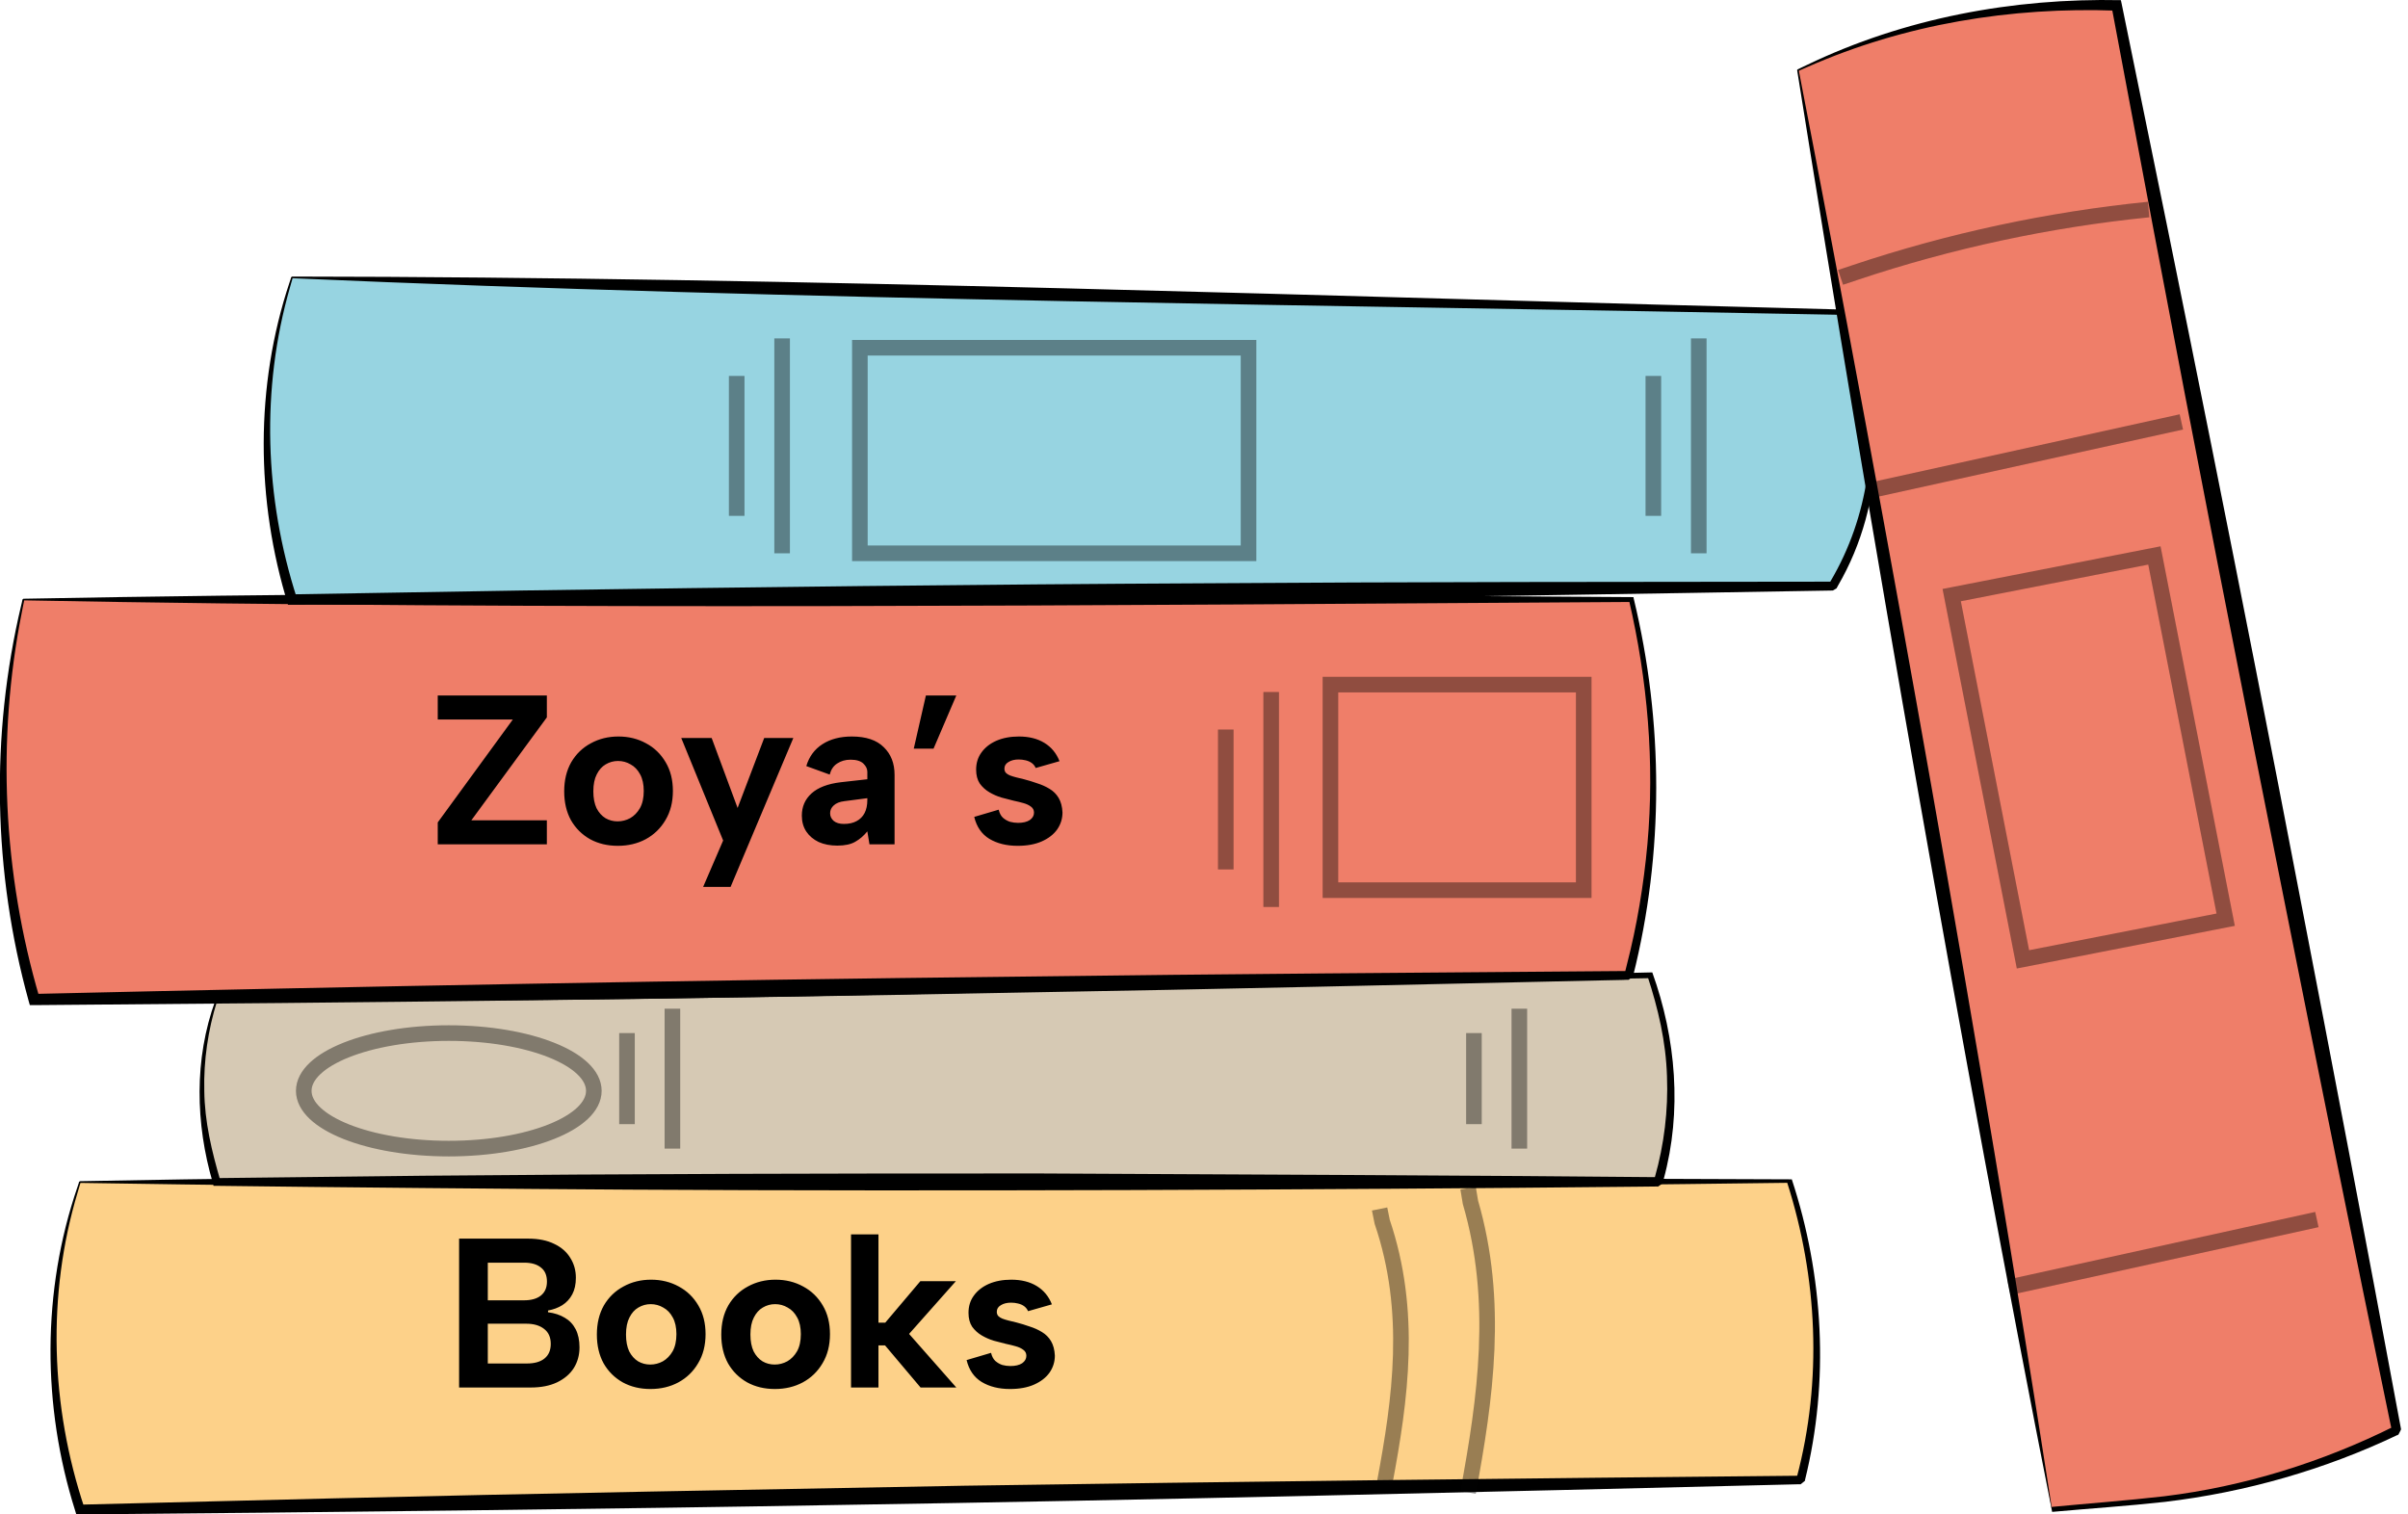 <svg width="159" height="100" viewBox="0 0 159 100" fill="none" xmlns="http://www.w3.org/2000/svg">
<path d="M5.274 78.055H118.183L118.655 79.713C120.319 85.594 120.405 91.807 118.897 97.73L5.274 99.678L4.893 98.38C2.946 91.721 3.08 84.633 5.274 78.055Z" fill="#FDD189"/>
<path d="M5.274 78.002C42.108 77.283 81.532 77.787 118.312 77.879C120.405 84.237 120.802 91.217 119.181 97.746V97.779C119.412 97.596 118.843 98.068 118.892 98.015H118.763C98.557 98.514 75.582 99.066 55.376 99.383C40.509 99.646 20.152 99.882 5.285 100.005H5.038L4.968 99.775C2.774 92.859 2.758 85.245 5.119 78.372L5.172 78.211L5.199 78.131L5.21 78.088V78.066L5.221 78.055C5.221 78.055 5.172 78.082 5.274 78.007V78.002ZM5.274 78.109C5.376 78.039 5.301 78.093 5.323 78.077V78.093L5.312 78.115L5.301 78.157L5.274 78.238L5.226 78.404L5.129 78.732C3.085 85.524 3.337 92.88 5.58 99.592L5.269 99.362L21.961 98.948C34.022 98.648 51.69 98.331 63.698 98.111C80.942 97.848 101.653 97.612 118.875 97.451C118.951 97.409 118.377 97.843 118.623 97.645V97.612L118.645 97.548C120.335 91.168 120.013 84.381 118.012 78.109C82.326 78.576 41.732 78.705 5.269 78.115L5.274 78.109Z" fill="black"/>
<path d="M14.31 65.999L108.966 64.406L109.363 65.688C110.608 69.712 110.656 74.01 109.497 78.055H14.31L13.924 76.575C13.017 73.087 13.151 69.412 14.31 65.999Z" fill="#D6C9B4"/>
<path d="M14.31 65.946C29.569 65.366 46.363 64.98 61.633 64.733C77.455 64.503 93.283 64.61 109.1 64.213C110.667 68.559 111.08 73.393 109.846 77.889L109.792 78.099V78.125C109.851 78.093 109.229 78.544 109.476 78.351C109.143 78.351 108.387 78.361 108.038 78.367C87.424 78.576 62.105 78.678 41.572 78.56C34.79 78.522 21.092 78.399 14.305 78.308H14.101L14.053 78.115C12.904 74.203 12.813 69.932 14.219 66.069L14.235 66.026V66.005L14.246 65.994V65.984C14.246 65.984 14.197 66.016 14.299 65.946H14.31ZM14.31 66.053C14.412 65.984 14.337 66.037 14.358 66.021V66.043L14.348 66.064L14.332 66.112C13.736 68.017 13.441 70.029 13.489 72.025C13.511 74.075 13.983 76.028 14.557 77.991L14.31 77.798L27.944 77.642C41.164 77.519 55.699 77.481 68.844 77.492C77.504 77.53 100.886 77.642 109.272 77.734C109.884 75.577 110.157 73.323 110.071 71.075C110.002 68.806 109.492 66.617 108.784 64.46L108.966 64.594C77.541 65.12 45.757 66.316 14.31 66.053Z" fill="black"/>
<path d="M1.552 39.591H107.727L108.044 41.067C109.702 48.777 109.53 56.771 107.55 64.406L2.26 66L2.211 65.833C-0.198 57.276 -0.428 48.256 1.552 39.591Z" fill="#EF7E69"/>
<path d="M1.551 39.538C36.008 38.883 73.292 39.21 107.727 39.43H107.855L107.882 39.559C109.846 47.704 109.878 56.326 107.829 64.465C108.075 64.283 107.485 64.749 107.533 64.701H107.405L107.153 64.712L106.133 64.733C93.246 65.018 80.326 65.329 67.438 65.544C46.041 65.967 23.721 66.214 2.259 66.375H1.97L1.894 66.107C-0.456 57.619 -0.638 48.557 1.395 39.988L1.444 39.784L1.465 39.682L1.476 39.634V39.607L1.487 39.597C1.508 39.57 1.433 39.629 1.54 39.543L1.551 39.538ZM1.551 39.645C1.653 39.564 1.578 39.623 1.605 39.607C1.551 39.833 1.497 40.187 1.444 40.417C-0.23 48.836 0.188 57.678 2.613 65.903L2.254 65.635C23.732 65.141 46.009 64.723 67.427 64.492C80.782 64.315 94.174 64.229 107.528 64.122C107.603 64.079 107.024 64.529 107.271 64.32V64.288L107.292 64.229L107.415 63.735C108.091 61.117 108.531 58.445 108.778 55.752C109.261 50.359 108.789 44.908 107.56 39.623L107.721 39.752C73.292 39.967 35.992 40.299 1.546 39.645H1.551Z" fill="black"/>
<path d="M19.273 18.317L121.902 20.619L122.541 22.384C124.494 27.777 123.936 33.764 121.017 38.701L19.273 39.586L18.903 38.277C17.063 31.731 17.191 24.788 19.273 18.312V18.317Z" fill="#97D4E1"/>
<path d="M19.279 18.264C52.775 18.291 88.465 19.6 121.913 20.448H122.031L122.074 20.566C124.59 26.333 124.569 33.158 121.366 38.668L121.307 38.776L121.28 38.829C121.167 38.899 121.516 38.711 121.022 38.996H120.996C108.655 39.21 91.963 39.478 79.559 39.613C65.045 39.811 48.949 39.876 34.35 39.924L19.279 39.935H19.021C16.886 33.04 16.832 25.496 19.123 18.634L19.177 18.473L19.203 18.393L19.214 18.35V18.328L19.225 18.317C19.225 18.317 19.171 18.344 19.279 18.269V18.264ZM19.279 18.371C19.381 18.296 19.305 18.355 19.327 18.339V18.355L19.316 18.377L19.305 18.419L19.284 18.5L19.236 18.661L19.145 18.983C17.218 25.673 17.465 32.885 19.601 39.495L19.273 39.248L34.339 38.996C48.965 38.776 65.002 38.588 79.543 38.518C91.969 38.427 108.639 38.422 121.012 38.411C120.534 38.69 120.888 38.475 120.786 38.529L120.813 38.481L120.872 38.379C123.362 34.167 124.134 28.984 122.916 24.235C122.627 23.028 122.16 21.864 121.741 20.678L121.902 20.796C88.46 20.142 52.732 19.847 19.273 18.371H19.279Z" fill="black"/>
<path d="M118.714 4.636L135.481 99.678L141.276 99.174C147.172 98.659 152.919 97.06 158.236 94.458L139.757 0.359H137.804C131.2 0.359 124.681 1.819 118.709 4.636H118.714Z" fill="#EF7E69"/>
<path d="M118.768 4.625C124.686 35.186 130.819 69.525 135.471 99.512C137.944 99.276 140.434 99.093 142.897 98.809C148.176 98.165 153.332 96.561 158.091 94.189C158.247 93.883 157.914 94.592 157.941 94.506V94.479L157.887 94.248L157.791 93.792C155.393 82.23 153.053 70.624 150.746 59.046C147.811 44.409 144.957 29.756 142.183 15.093L139.425 0.424L139.763 0.703C132.788 0.445 125.765 1.594 119.364 4.416C119.219 4.475 118.967 4.593 118.822 4.652L118.785 4.668L118.763 4.679H118.747C118.747 4.679 118.715 4.743 118.774 4.63L118.768 4.625ZM118.661 4.641C118.72 4.523 118.683 4.609 118.693 4.582H118.709L118.731 4.566L118.768 4.55L118.844 4.512L118.999 4.437L119.305 4.292C125.743 1.196 132.922 -0.139 140.042 0.011L140.101 0.29C144.066 19.562 148.101 39.57 151.792 58.842C154.035 70.431 156.256 82.064 158.408 93.674L158.494 94.13L158.537 94.361V94.388C158.585 94.329 158.215 95.032 158.36 94.737C153.509 97.054 148.278 98.546 142.945 99.179C140.461 99.453 137.987 99.614 135.503 99.839C129.483 69.332 123.608 35.648 118.666 4.641H118.661Z" fill="black"/>
<g opacity="0.4">
<path d="M109.17 24.826V34.065" stroke="#020202" stroke-width="1.03" stroke-miterlimit="10"/>
<path d="M112.169 22.347V36.538" stroke="#020202" stroke-width="1.03" stroke-miterlimit="10"/>
<path d="M48.644 24.826V34.065" stroke="#020202" stroke-width="1.03" stroke-miterlimit="10"/>
<path d="M51.643 22.347V36.538" stroke="#020202" stroke-width="1.03" stroke-miterlimit="10"/>
<path d="M80.938 48.176V57.415" stroke="#020202" stroke-width="1.03" stroke-miterlimit="10"/>
<path d="M83.936 45.697V59.894" stroke="#020202" stroke-width="1.03" stroke-miterlimit="10"/>
<path d="M97.323 68.221V74.235" stroke="#020202" stroke-width="1.03" stroke-miterlimit="10"/>
<path d="M100.322 66.611V75.85" stroke="#020202" stroke-width="1.03" stroke-miterlimit="10"/>
<path d="M41.4 68.221V74.235" stroke="#020202" stroke-width="1.03" stroke-miterlimit="10"/>
<path d="M44.399 66.611V75.85" stroke="#020202" stroke-width="1.03" stroke-miterlimit="10"/>
<path d="M82.44 22.964H56.777V36.538H82.44V22.964Z" stroke="#020202" stroke-width="1.03" stroke-miterlimit="10"/>
<path d="M104.573 45.209H87.849V58.783H104.573V45.209Z" stroke="#020202" stroke-width="1.03" stroke-miterlimit="10"/>
<path d="M29.634 75.85C34.923 75.85 39.211 74.142 39.211 72.036C39.211 69.929 34.923 68.221 29.634 68.221C24.345 68.221 20.057 69.929 20.057 72.036C20.057 74.142 24.345 75.85 29.634 75.85Z" stroke="#020202" stroke-width="1.03" stroke-miterlimit="10"/>
<path d="M123.694 32.343L144.035 27.862" stroke="#020202" stroke-width="1.03" stroke-miterlimit="10"/>
<path d="M121.532 18.317L122.46 18.006C128.754 15.898 135.268 14.503 141.872 13.837" stroke="#020202" stroke-width="1.03" stroke-miterlimit="10"/>
<path d="M96.938 78.463L97.093 79.397C99.003 85.943 98.086 92.344 96.938 98.551" stroke="#020202" stroke-width="1.03" stroke-miterlimit="10"/>
<path d="M91.095 79.837L91.266 80.684C93.278 86.613 92.474 92.365 91.427 97.94" stroke="#020202" stroke-width="1.03" stroke-miterlimit="10"/>
<path d="M132.644 85.009L152.984 80.534" stroke="#020202" stroke-width="1.03" stroke-miterlimit="10"/>
<path d="M142.255 36.68L128.87 39.299L133.576 63.352L146.961 60.733L142.255 36.68Z" stroke="#020202" stroke-width="1.03" stroke-miterlimit="10"/>
</g>
<path d="M36.109 47.373L31.123 54.17H36.109V55.757H28.904V54.31L33.862 47.513H28.904V45.926H36.109V47.373ZM40.794 55.855C40.11 55.855 39.501 55.71 38.968 55.42C38.434 55.12 38.013 54.704 37.704 54.17C37.404 53.627 37.254 52.99 37.254 52.26C37.254 51.52 37.409 50.879 37.718 50.336C38.036 49.793 38.467 49.376 39.01 49.086C39.553 48.786 40.161 48.636 40.836 48.636C41.51 48.636 42.118 48.786 42.661 49.086C43.205 49.376 43.635 49.793 43.953 50.336C44.272 50.87 44.431 51.502 44.431 52.232C44.431 52.971 44.267 53.613 43.94 54.156C43.621 54.699 43.186 55.12 42.633 55.42C42.09 55.71 41.477 55.855 40.794 55.855ZM40.779 54.24C41.07 54.24 41.346 54.17 41.608 54.029C41.87 53.88 42.086 53.66 42.254 53.369C42.423 53.07 42.507 52.691 42.507 52.232C42.507 51.792 42.427 51.427 42.268 51.136C42.109 50.837 41.898 50.617 41.636 50.476C41.383 50.327 41.107 50.252 40.808 50.252C40.517 50.252 40.246 50.327 39.993 50.476C39.75 50.617 39.553 50.837 39.403 51.136C39.253 51.427 39.178 51.801 39.178 52.26C39.178 52.7 39.249 53.07 39.389 53.369C39.539 53.66 39.736 53.88 39.979 54.029C40.222 54.17 40.489 54.24 40.779 54.24ZM50.46 48.735H52.384L48.241 58.566H46.429L47.749 55.504L44.983 48.735H46.991L48.704 53.355L50.46 48.735ZM57.411 55.757L57.27 54.9C57.036 55.191 56.77 55.42 56.47 55.588C56.18 55.757 55.786 55.841 55.29 55.841C54.822 55.841 54.41 55.762 54.054 55.602C53.708 55.434 53.436 55.205 53.24 54.914C53.043 54.615 52.945 54.264 52.945 53.861C52.945 53.271 53.156 52.784 53.577 52.4C54.008 52.007 54.654 51.759 55.515 51.656L57.27 51.459V50.968C57.27 50.771 57.181 50.589 57.004 50.42C56.826 50.252 56.545 50.167 56.161 50.167C55.824 50.167 55.529 50.252 55.276 50.42C55.033 50.579 54.869 50.823 54.785 51.15L53.24 50.589C53.427 49.961 53.783 49.479 54.307 49.142C54.831 48.805 55.477 48.636 56.245 48.636C57.181 48.636 57.884 48.871 58.352 49.339C58.829 49.797 59.068 50.406 59.068 51.164V55.757H57.411ZM57.27 52.709L55.754 52.906C55.445 52.943 55.211 53.037 55.051 53.187C54.892 53.327 54.813 53.501 54.813 53.706C54.813 53.903 54.892 54.072 55.051 54.212C55.211 54.343 55.435 54.409 55.726 54.409C56.053 54.409 56.33 54.348 56.554 54.226C56.788 54.104 56.966 53.926 57.088 53.692C57.21 53.458 57.27 53.168 57.27 52.822V52.709ZM60.336 49.437L61.137 45.926H63.145L61.642 49.437H60.336ZM65.943 53.468C65.999 53.702 66.093 53.88 66.224 54.001C66.365 54.123 66.519 54.212 66.688 54.268C66.865 54.315 67.043 54.339 67.221 54.339C67.549 54.339 67.806 54.278 67.994 54.156C68.181 54.025 68.275 53.861 68.275 53.664C68.275 53.496 68.209 53.365 68.078 53.271C67.947 53.168 67.778 53.089 67.572 53.032C67.376 52.976 67.165 52.925 66.94 52.878C66.688 52.812 66.416 52.742 66.126 52.667C65.845 52.583 65.578 52.466 65.325 52.316C65.072 52.166 64.862 51.974 64.693 51.74C64.534 51.497 64.454 51.193 64.454 50.827C64.454 50.387 64.572 50.008 64.806 49.69C65.04 49.362 65.367 49.105 65.789 48.917C66.219 48.73 66.716 48.636 67.277 48.636C67.942 48.636 68.504 48.777 68.963 49.058C69.421 49.339 69.754 49.741 69.96 50.266L68.387 50.715C68.331 50.584 68.246 50.476 68.134 50.392C68.022 50.308 67.886 50.247 67.727 50.209C67.577 50.172 67.422 50.153 67.263 50.153C66.992 50.153 66.767 50.209 66.589 50.322C66.411 50.425 66.322 50.57 66.322 50.757C66.322 50.87 66.355 50.963 66.421 51.038C66.486 51.104 66.575 51.16 66.688 51.207C66.809 51.253 66.945 51.295 67.095 51.333C67.254 51.37 67.427 51.413 67.614 51.459C67.905 51.534 68.195 51.623 68.485 51.726C68.785 51.82 69.056 51.942 69.3 52.091C69.553 52.241 69.754 52.443 69.904 52.695C70.053 52.948 70.138 53.266 70.156 53.65C70.156 54.062 70.039 54.437 69.805 54.774C69.571 55.102 69.234 55.364 68.794 55.56C68.354 55.757 67.82 55.855 67.193 55.855C66.463 55.855 65.84 55.701 65.325 55.392C64.82 55.083 64.487 54.601 64.328 53.945L65.943 53.468Z" fill="black"/>
<path d="M36.115 84.632C36.115 84.22 35.984 83.911 35.721 83.706C35.459 83.49 35.09 83.382 34.612 83.382H32.21V85.868H34.598C35.075 85.868 35.445 85.765 35.707 85.559C35.979 85.344 36.115 85.035 36.115 84.632ZM30.314 91.626V81.795H34.879C35.562 81.795 36.138 81.912 36.606 82.147C37.074 82.371 37.425 82.68 37.66 83.073C37.903 83.457 38.025 83.893 38.025 84.38C38.025 84.81 37.945 85.175 37.786 85.475C37.627 85.775 37.407 86.013 37.126 86.191C36.854 86.36 36.541 86.477 36.185 86.542V86.655C36.616 86.711 36.985 86.833 37.294 87.02C37.603 87.198 37.842 87.451 38.011 87.778C38.179 88.106 38.264 88.504 38.264 88.972C38.264 89.487 38.137 89.946 37.884 90.348C37.632 90.742 37.262 91.055 36.775 91.289C36.297 91.514 35.721 91.626 35.047 91.626H30.314ZM32.21 90.04H34.794C35.291 90.04 35.675 89.932 35.946 89.716C36.227 89.492 36.367 89.169 36.367 88.747C36.367 88.307 36.218 87.975 35.918 87.75C35.628 87.525 35.239 87.413 34.752 87.413H32.21V90.04ZM42.95 91.725C42.267 91.725 41.658 91.58 41.124 91.289C40.591 90.99 40.169 90.573 39.861 90.04C39.561 89.496 39.411 88.86 39.411 88.129C39.411 87.39 39.566 86.748 39.874 86.205C40.193 85.662 40.623 85.246 41.167 84.955C41.71 84.656 42.318 84.506 42.992 84.506C43.666 84.506 44.275 84.656 44.818 84.955C45.361 85.246 45.792 85.662 46.11 86.205C46.428 86.739 46.588 87.371 46.588 88.101C46.588 88.841 46.424 89.482 46.096 90.025C45.778 90.569 45.342 90.99 44.79 91.289C44.247 91.58 43.634 91.725 42.95 91.725ZM42.936 90.11C43.226 90.11 43.503 90.04 43.765 89.899C44.027 89.749 44.242 89.529 44.411 89.239C44.579 88.939 44.664 88.56 44.664 88.101C44.664 87.661 44.584 87.296 44.425 87.006C44.266 86.706 44.055 86.486 43.793 86.346C43.54 86.196 43.264 86.121 42.964 86.121C42.674 86.121 42.403 86.196 42.15 86.346C41.906 86.486 41.71 86.706 41.56 87.006C41.41 87.296 41.335 87.671 41.335 88.129C41.335 88.57 41.405 88.939 41.546 89.239C41.696 89.529 41.892 89.749 42.136 89.899C42.379 90.04 42.646 90.11 42.936 90.11ZM51.166 91.725C50.482 91.725 49.873 91.58 49.34 91.289C48.806 90.99 48.385 90.573 48.076 90.04C47.776 89.496 47.626 88.86 47.626 88.129C47.626 87.39 47.781 86.748 48.09 86.205C48.408 85.662 48.839 85.246 49.382 84.955C49.925 84.656 50.534 84.506 51.208 84.506C51.882 84.506 52.49 84.656 53.033 84.955C53.577 85.246 54.007 85.662 54.326 86.205C54.644 86.739 54.803 87.371 54.803 88.101C54.803 88.841 54.639 89.482 54.312 90.025C53.993 90.569 53.558 90.99 53.005 91.289C52.462 91.58 51.849 91.725 51.166 91.725ZM51.152 90.11C51.442 90.11 51.718 90.04 51.98 89.899C52.242 89.749 52.458 89.529 52.626 89.239C52.795 88.939 52.879 88.56 52.879 88.101C52.879 87.661 52.799 87.296 52.64 87.006C52.481 86.706 52.27 86.486 52.008 86.346C51.755 86.196 51.479 86.121 51.18 86.121C50.889 86.121 50.618 86.196 50.365 86.346C50.122 86.486 49.925 86.706 49.775 87.006C49.625 87.296 49.55 87.671 49.55 88.129C49.55 88.57 49.621 88.939 49.761 89.239C49.911 89.529 50.108 89.749 50.351 89.899C50.594 90.04 50.861 90.11 51.152 90.11ZM56.193 81.515H58.005V87.343H58.454L60.771 84.604H63.117L60.027 88.087L63.145 91.626H60.785L58.44 88.846H58.005V91.626H56.193V81.515ZM65.439 89.337C65.495 89.571 65.589 89.749 65.72 89.871C65.861 89.993 66.015 90.082 66.183 90.138C66.361 90.185 66.539 90.208 66.717 90.208C67.045 90.208 67.302 90.147 67.49 90.025C67.677 89.894 67.77 89.731 67.77 89.534C67.77 89.365 67.705 89.234 67.574 89.141C67.443 89.038 67.274 88.958 67.068 88.902C66.872 88.846 66.661 88.794 66.436 88.747C66.183 88.682 65.912 88.612 65.622 88.537C65.341 88.452 65.074 88.335 64.821 88.186C64.568 88.036 64.358 87.844 64.189 87.61C64.03 87.366 63.95 87.062 63.95 86.697C63.95 86.257 64.067 85.878 64.302 85.559C64.536 85.232 64.863 84.974 65.285 84.787C65.715 84.6 66.212 84.506 66.773 84.506C67.438 84.506 68 84.646 68.459 84.927C68.917 85.208 69.25 85.611 69.456 86.135L67.883 86.585C67.827 86.454 67.742 86.346 67.63 86.261C67.518 86.177 67.382 86.116 67.223 86.079C67.073 86.041 66.918 86.023 66.759 86.023C66.488 86.023 66.263 86.079 66.085 86.191C65.907 86.294 65.818 86.439 65.818 86.627C65.818 86.739 65.851 86.833 65.917 86.908C65.982 86.973 66.071 87.029 66.183 87.076C66.305 87.123 66.441 87.165 66.591 87.203C66.75 87.24 66.923 87.282 67.11 87.329C67.401 87.404 67.691 87.493 67.981 87.596C68.281 87.689 68.552 87.811 68.796 87.961C69.049 88.111 69.25 88.312 69.4 88.565C69.549 88.818 69.634 89.136 69.652 89.52C69.652 89.932 69.535 90.306 69.301 90.643C69.067 90.971 68.73 91.233 68.29 91.43C67.85 91.626 67.316 91.725 66.689 91.725C65.959 91.725 65.336 91.57 64.821 91.261C64.316 90.952 63.983 90.47 63.824 89.815L65.439 89.337Z" fill="black"/>
</svg>
